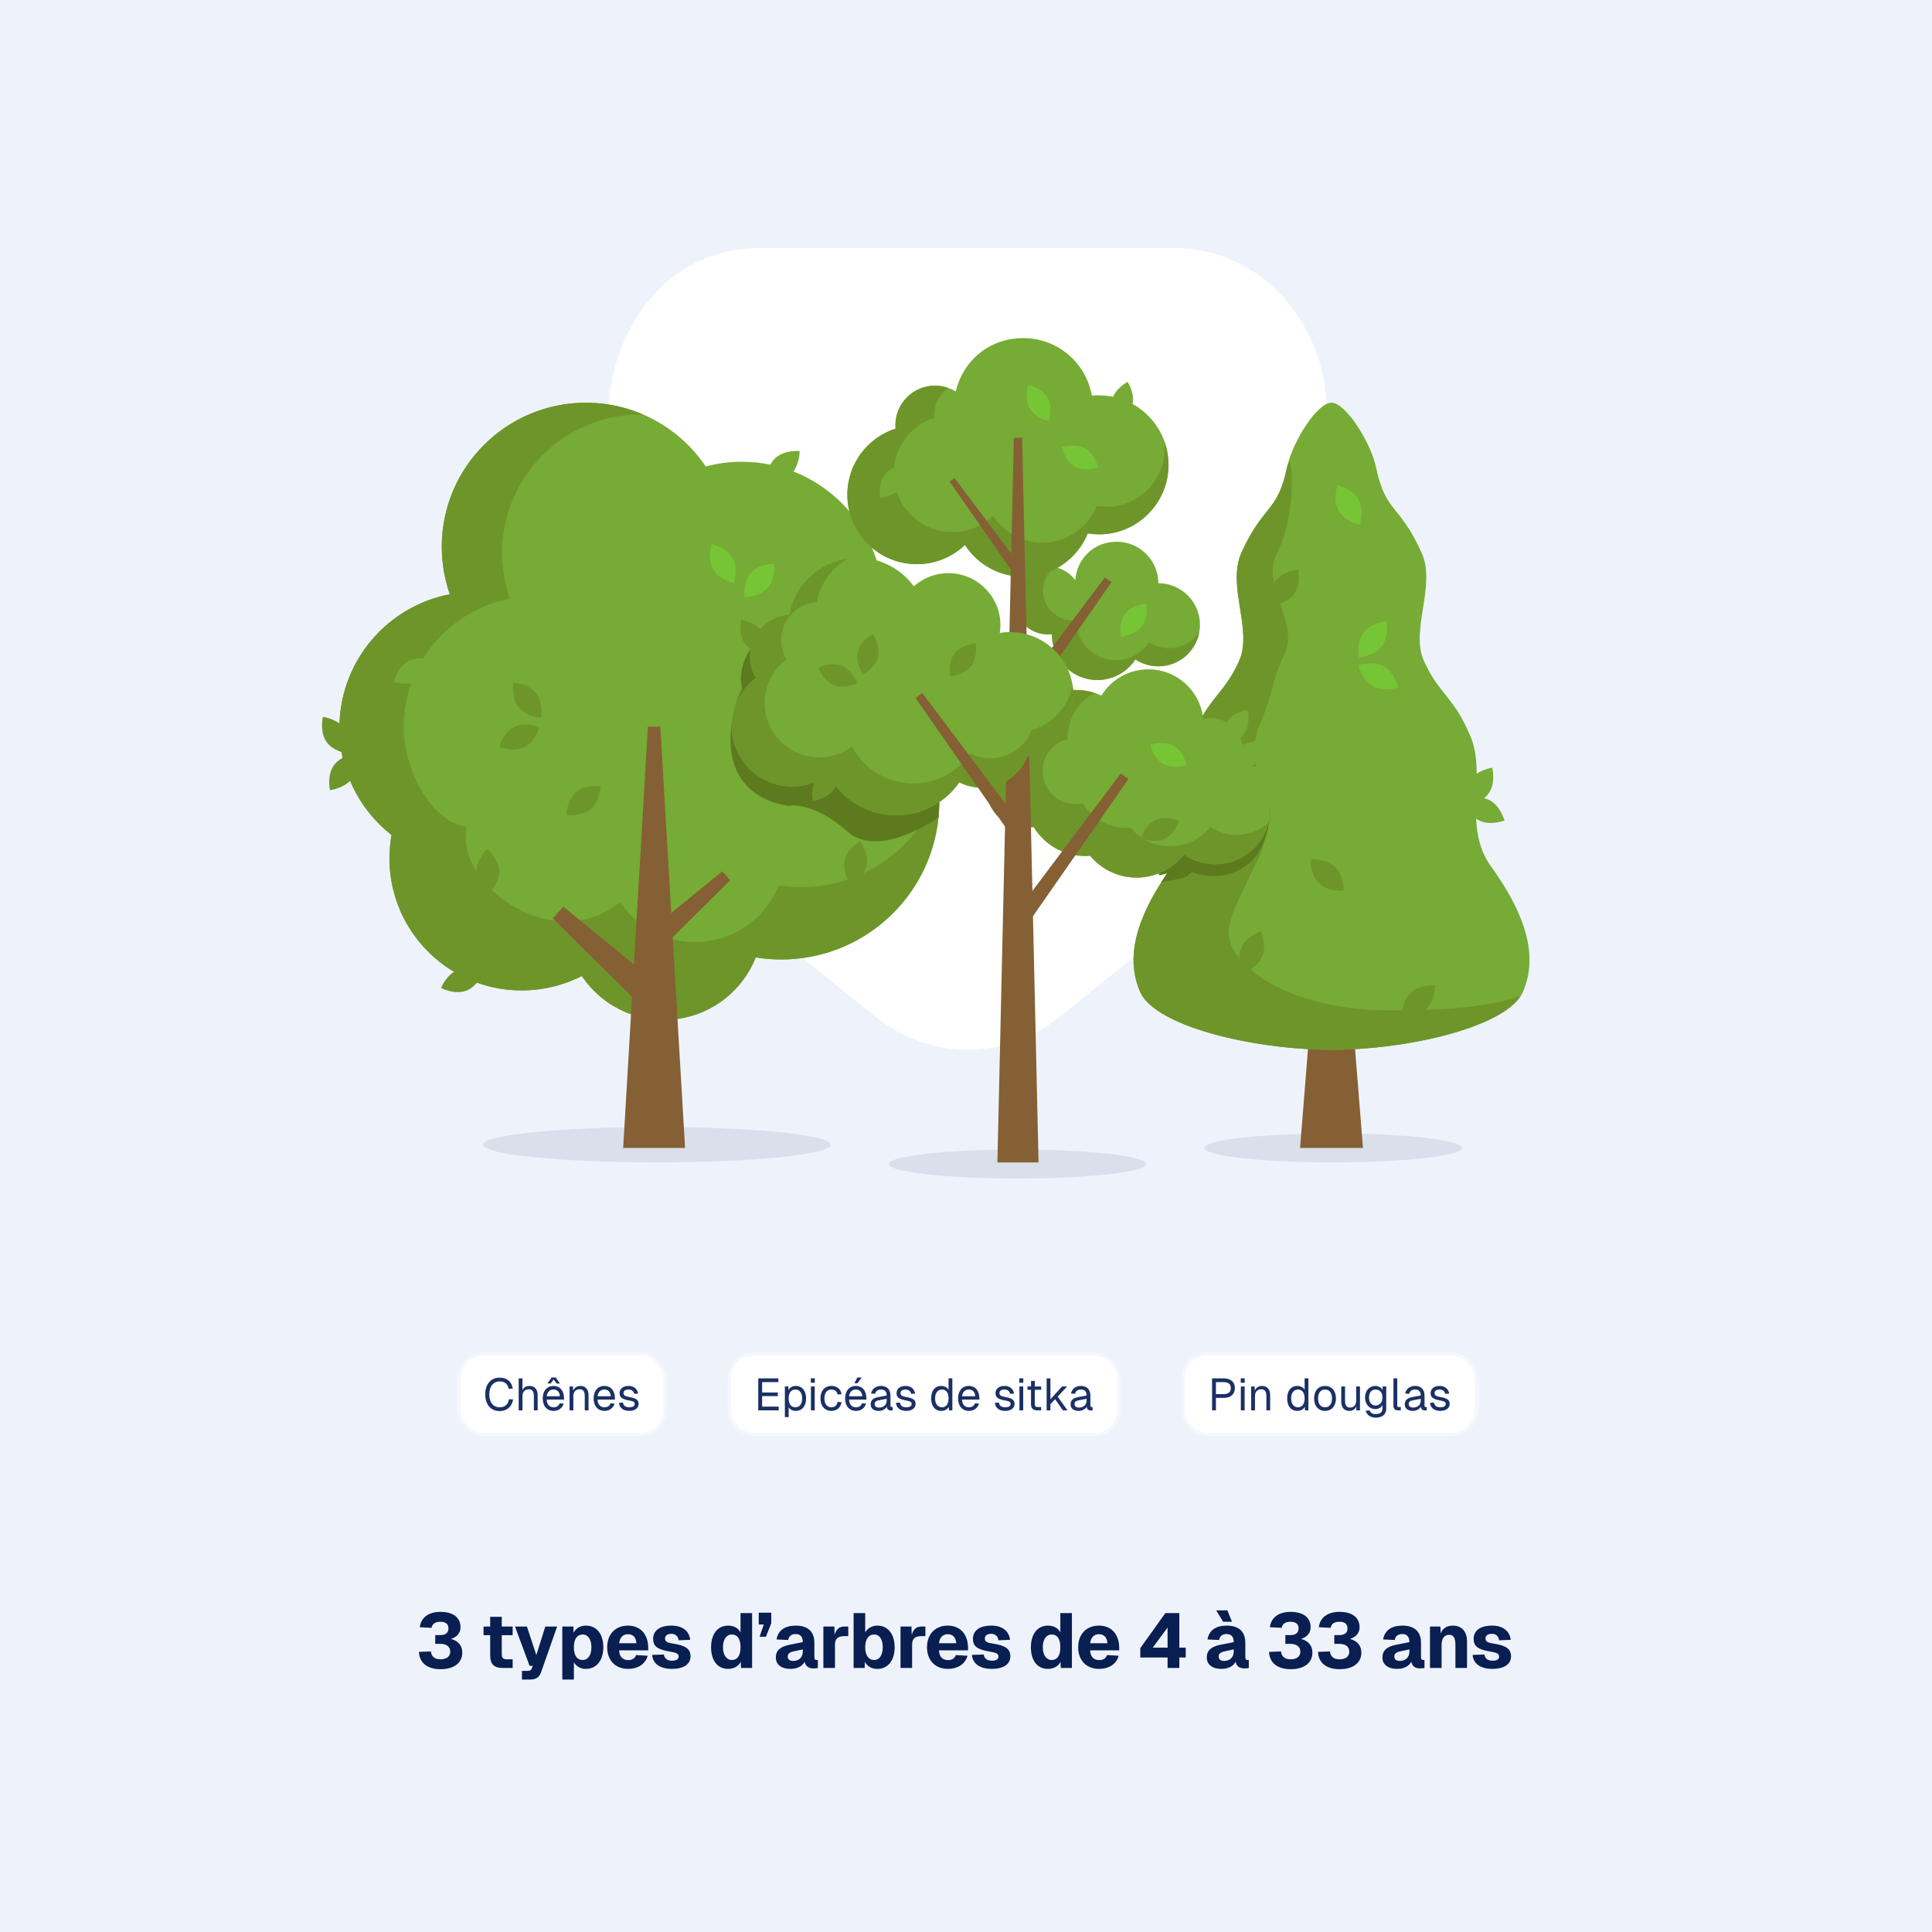<svg width="600" height="600" viewBox="0 0 600 600" fill="none" xmlns="http://www.w3.org/2000/svg">
<rect width="600" height="600" fill="#EEF3FB"/>
<path d="M411.979 127.901C411.979 127.901 411.864 228.041 411.488 230.809C409.69 244.016 403.084 256.149 393.081 264.21L328.988 315.837C311.867 329.644 288.485 329.128 272.002 315.837L207.908 264.21C196.076 254.676 189 239.449 189 223.485V127.901C189 107.76 203.257 77 236.412 77H364.588C391.189 77 412 100.214 412 127.901H411.979Z" fill="white"/>
<ellipse cx="204" cy="355.5" rx="54" ry="5.5" fill="#D9E0EC"/>
<ellipse cx="316" cy="361.5" rx="40" ry="4.5" fill="#D9E0EC"/>
<path d="M136.824 518.384C132.6 518.384 130.248 516.32 130.104 513.008L133.824 512.864C133.992 514.568 135.072 515.312 136.824 515.312C138.528 515.312 139.824 514.544 139.824 512.96C139.824 511.328 138.6 510.512 136.704 510.512H135.168V507.8H136.704C138.168 507.8 139.272 507.224 139.272 505.736C139.272 504.44 138.504 503.648 136.776 503.648C135.048 503.648 134.208 504.416 134.04 505.544L130.368 505.352C130.68 502.472 132.984 500.576 136.776 500.576C140.808 500.576 143.016 502.4 143.016 505.352C143.016 507.104 141.96 508.376 140.04 508.976C142.296 509.576 143.568 511.064 143.568 513.224C143.568 516.464 140.952 518.384 136.824 518.384ZM156.093 518C153.429 518 152.229 516.824 152.229 514.136V507.824H150.165V505.136H152.229V502.112H155.829V505.136H159.213V507.824H155.829V513.704C155.829 514.952 156.357 515.312 157.413 515.312H159.213V518H156.093ZM162.099 521.6V518.912H163.803C164.619 518.912 164.931 518.72 165.171 518.096L165.459 517.352H164.475L159.939 505.136H163.635L166.563 513.992L169.347 505.136H173.019L168.075 519.224C167.475 520.928 166.491 521.6 164.547 521.6H162.099ZM174.625 521.6V505.136H178.081L178.129 507.08C178.873 505.64 180.241 504.848 181.945 504.848C185.545 504.848 187.369 507.8 187.369 511.568C187.369 515.336 185.521 518.288 181.921 518.288C180.337 518.288 178.945 517.52 178.225 516.224V521.6H174.625ZM180.937 515.528C182.617 515.528 183.673 514.016 183.673 511.568C183.673 509.12 182.617 507.608 180.937 507.608C179.257 507.608 178.225 508.976 178.225 511.568C178.225 514.16 179.233 515.528 180.937 515.528ZM195.047 518.288C191.111 518.288 188.567 515.624 188.567 511.568C188.567 507.512 191.111 504.848 195.023 504.848C198.839 504.848 201.311 507.488 201.311 511.808V512.528H192.287C192.359 514.568 193.439 515.552 195.119 515.552C196.319 515.552 197.159 515.048 197.519 513.992L201.143 514.208C200.447 516.776 198.143 518.288 195.047 518.288ZM197.639 510.32C197.543 508.448 196.511 507.512 195.023 507.512C193.511 507.512 192.479 508.544 192.287 510.32H197.639ZM208.693 518.288C204.709 518.288 202.717 516.464 202.525 513.944L206.173 513.824C206.389 515.048 207.157 515.744 208.717 515.744C209.989 515.744 210.757 515.336 210.757 514.472C210.757 513.68 210.325 513.296 208.141 512.936C204.061 512.264 202.837 511.208 202.837 508.976C202.837 506.504 204.733 504.848 208.549 504.848C212.173 504.848 214.045 506.696 214.357 509.264L210.757 509.408C210.589 508.16 209.797 507.392 208.501 507.392C207.229 507.392 206.533 507.968 206.533 508.832C206.533 509.768 207.157 510.152 208.933 510.416C213.061 511.016 214.453 512.168 214.453 514.4C214.453 516.896 212.221 518.288 208.693 518.288ZM226.086 518.288C222.846 518.288 220.83 515.696 220.83 511.568C220.83 507.464 222.894 504.848 226.086 504.848C227.934 504.848 229.302 505.64 229.974 506.96V500.96H233.574V518H230.118L230.046 516.104C229.326 517.496 227.862 518.288 226.086 518.288ZM227.286 515.528C229.014 515.528 229.974 514.16 229.974 511.568C229.974 508.952 229.014 507.608 227.286 507.608C225.606 507.608 224.526 509.12 224.526 511.568C224.526 513.968 225.63 515.528 227.286 515.528ZM235.896 508.304L237.192 504.512H235.632V500.84H239.52V504.128L237.864 508.304H235.896ZM245.453 518.288C242.765 518.288 240.941 516.992 240.941 514.784C240.941 512.528 242.357 511.376 245.165 510.8L249.317 509.984C249.317 508.304 248.549 507.464 247.109 507.464C245.765 507.464 244.997 508.112 244.757 509.312L241.157 509.144C241.637 506.312 243.773 504.848 247.109 504.848C250.949 504.848 252.917 506.72 252.917 510.224V514.616C252.917 515.336 253.157 515.528 253.637 515.528H253.997V518C253.757 518.072 253.205 518.144 252.701 518.144C251.381 518.144 250.205 517.688 249.893 516.056C249.221 517.424 247.637 518.288 245.453 518.288ZM246.317 515.816C248.117 515.816 249.317 514.712 249.317 512.864V512.24L246.389 512.864C245.213 513.104 244.637 513.608 244.637 514.448C244.637 515.312 245.213 515.816 246.317 515.816ZM255.71 518V505.136H259.118L259.19 507.728C259.718 505.904 260.678 505.136 262.262 505.136H263.438V508.112H262.262C260.246 508.112 259.31 508.856 259.31 510.776V518H255.71ZM272.489 518.288C270.689 518.288 269.321 517.496 268.601 516.104L268.529 518H265.097V500.96H268.697V506.96C269.369 505.76 270.737 504.848 272.489 504.848C275.753 504.848 277.841 507.488 277.841 511.568C277.841 515.648 275.753 518.288 272.489 518.288ZM271.481 515.528C273.089 515.528 274.145 514.064 274.145 511.568C274.145 509.072 273.113 507.608 271.505 507.608C269.729 507.608 268.697 509.072 268.697 511.568C268.697 514.04 269.729 515.528 271.481 515.528ZM279.664 518V505.136H283.072L283.144 507.728C283.672 505.904 284.632 505.136 286.216 505.136H287.392V508.112H286.216C284.2 508.112 283.264 508.856 283.264 510.776V518H279.664ZM294.368 518.288C290.432 518.288 287.888 515.624 287.888 511.568C287.888 507.512 290.432 504.848 294.344 504.848C298.16 504.848 300.632 507.488 300.632 511.808V512.528H291.608C291.68 514.568 292.76 515.552 294.44 515.552C295.64 515.552 296.48 515.048 296.84 513.992L300.464 514.208C299.768 516.776 297.464 518.288 294.368 518.288ZM296.96 510.32C296.864 508.448 295.832 507.512 294.344 507.512C292.832 507.512 291.8 508.544 291.608 510.32H296.96ZM308.013 518.288C304.029 518.288 302.037 516.464 301.845 513.944L305.493 513.824C305.709 515.048 306.477 515.744 308.037 515.744C309.309 515.744 310.077 515.336 310.077 514.472C310.077 513.68 309.645 513.296 307.461 512.936C303.381 512.264 302.157 511.208 302.157 508.976C302.157 506.504 304.053 504.848 307.869 504.848C311.493 504.848 313.365 506.696 313.677 509.264L310.077 509.408C309.909 508.16 309.117 507.392 307.821 507.392C306.549 507.392 305.853 507.968 305.853 508.832C305.853 509.768 306.477 510.152 308.253 510.416C312.381 511.016 313.773 512.168 313.773 514.4C313.773 516.896 311.541 518.288 308.013 518.288ZM325.407 518.288C322.167 518.288 320.151 515.696 320.151 511.568C320.151 507.464 322.215 504.848 325.407 504.848C327.255 504.848 328.623 505.64 329.295 506.96V500.96H332.895V518H329.439L329.367 516.104C328.647 517.496 327.183 518.288 325.407 518.288ZM326.607 515.528C328.335 515.528 329.295 514.16 329.295 511.568C329.295 508.952 328.335 507.608 326.607 507.608C324.927 507.608 323.847 509.12 323.847 511.568C323.847 513.968 324.951 515.528 326.607 515.528ZM341.315 518.288C337.379 518.288 334.835 515.624 334.835 511.568C334.835 507.512 337.379 504.848 341.291 504.848C345.107 504.848 347.579 507.488 347.579 511.808V512.528H338.555C338.627 514.568 339.707 515.552 341.387 515.552C342.587 515.552 343.427 515.048 343.787 513.992L347.411 514.208C346.715 516.776 344.411 518.288 341.315 518.288ZM343.907 510.32C343.811 508.448 342.779 507.512 341.291 507.512C339.779 507.512 338.747 508.544 338.555 510.32H343.907ZM362.601 518V514.76H354.129V511.856L361.905 500.96H366.249V511.688H368.241V514.76H366.249V518H362.601ZM357.993 511.688H362.601V505.448L357.993 511.688ZM379.286 518.288C376.598 518.288 374.774 516.992 374.774 514.784C374.774 512.528 376.19 511.376 378.998 510.8L383.15 509.984C383.15 508.304 382.382 507.464 380.942 507.464C379.598 507.464 378.83 508.112 378.59 509.312L374.99 509.144C375.47 506.312 377.606 504.848 380.942 504.848C384.782 504.848 386.75 506.72 386.75 510.224V514.616C386.75 515.336 386.99 515.528 387.47 515.528H387.83V518C387.59 518.072 387.038 518.144 386.534 518.144C385.214 518.144 384.038 517.688 383.726 516.056C383.054 517.424 381.47 518.288 379.286 518.288ZM380.15 515.816C381.95 515.816 383.15 514.712 383.15 512.864V512.24L380.222 512.864C379.046 513.104 378.47 513.608 378.47 514.448C378.47 515.312 379.046 515.816 380.15 515.816ZM379.862 503.648L377.702 500.12H381.182L382.598 503.648H379.862ZM400.835 518.384C396.611 518.384 394.259 516.32 394.115 513.008L397.835 512.864C398.003 514.568 399.083 515.312 400.835 515.312C402.539 515.312 403.835 514.544 403.835 512.96C403.835 511.328 402.611 510.512 400.715 510.512H399.179V507.8H400.715C402.179 507.8 403.283 507.224 403.283 505.736C403.283 504.44 402.515 503.648 400.787 503.648C399.059 503.648 398.219 504.416 398.051 505.544L394.379 505.352C394.691 502.472 396.995 500.576 400.787 500.576C404.819 500.576 407.027 502.4 407.027 505.352C407.027 507.104 405.971 508.376 404.051 508.976C406.307 509.576 407.579 511.064 407.579 513.224C407.579 516.464 404.963 518.384 400.835 518.384ZM416.035 518.384C411.811 518.384 409.459 516.32 409.315 513.008L413.035 512.864C413.203 514.568 414.283 515.312 416.035 515.312C417.739 515.312 419.035 514.544 419.035 512.96C419.035 511.328 417.811 510.512 415.915 510.512H414.379V507.8H415.915C417.379 507.8 418.483 507.224 418.483 505.736C418.483 504.44 417.715 503.648 415.987 503.648C414.259 503.648 413.419 504.416 413.251 505.544L409.579 505.352C409.891 502.472 412.195 500.576 415.987 500.576C420.019 500.576 422.227 502.4 422.227 505.352C422.227 507.104 421.171 508.376 419.251 508.976C421.507 509.576 422.779 511.064 422.779 513.224C422.779 516.464 420.163 518.384 416.035 518.384ZM433.84 518.288C431.152 518.288 429.328 516.992 429.328 514.784C429.328 512.528 430.744 511.376 433.552 510.8L437.704 509.984C437.704 508.304 436.936 507.464 435.496 507.464C434.152 507.464 433.384 508.112 433.144 509.312L429.544 509.144C430.024 506.312 432.16 504.848 435.496 504.848C439.336 504.848 441.304 506.72 441.304 510.224V514.616C441.304 515.336 441.544 515.528 442.024 515.528H442.384V518C442.144 518.072 441.592 518.144 441.088 518.144C439.768 518.144 438.592 517.688 438.28 516.056C437.608 517.424 436.024 518.288 433.84 518.288ZM434.704 515.816C436.504 515.816 437.704 514.712 437.704 512.864V512.24L434.776 512.864C433.6 513.104 433.024 513.608 433.024 514.448C433.024 515.312 433.6 515.816 434.704 515.816ZM444.097 518V505.136H447.337L447.409 507.248C448.129 505.52 449.521 504.848 451.225 504.848C453.985 504.848 455.593 506.744 455.593 509.72V518H451.993V510.92C451.993 508.856 451.537 507.704 450.025 507.704C448.537 507.704 447.697 508.856 447.697 510.92V518H444.097ZM463.504 518.288C459.52 518.288 457.528 516.464 457.336 513.944L460.984 513.824C461.2 515.048 461.968 515.744 463.528 515.744C464.8 515.744 465.568 515.336 465.568 514.472C465.568 513.68 465.136 513.296 462.952 512.936C458.872 512.264 457.648 511.208 457.648 508.976C457.648 506.504 459.544 504.848 463.36 504.848C466.984 504.848 468.856 506.696 469.168 509.264L465.568 509.408C465.4 508.16 464.608 507.392 463.312 507.392C462.04 507.392 461.344 507.968 461.344 508.832C461.344 509.768 461.968 510.152 463.744 510.416C467.872 511.016 469.264 512.168 469.264 514.4C469.264 516.896 467.032 518.288 463.504 518.288Z" fill="#091E51"/>
<rect x="142.5" y="420.5" width="64" height="25" rx="7.5" fill="white"/>
<rect x="142.5" y="420.5" width="64" height="25" rx="7.5" stroke="#F4F7FE"/>
<path d="M155.159 438.224C152.499 438.224 150.693 436.264 150.693 433.044C150.693 429.824 152.499 427.836 155.159 427.836C157.567 427.836 158.841 429.138 159.261 431.224L157.987 431.308C157.707 429.894 156.811 429.012 155.159 429.012C153.255 429.012 151.953 430.524 151.953 433.044C151.953 435.564 153.255 437.048 155.159 437.048C156.895 437.048 157.819 436.082 158.071 434.528L159.345 434.612C158.981 436.768 157.539 438.224 155.159 438.224ZM161.08 438V428.06H162.256V431.742C162.634 430.832 163.474 430.412 164.496 430.412C166.092 430.412 166.974 431.574 166.974 433.226V438H165.798V433.562C165.798 432.134 165.28 431.448 164.244 431.448C163.04 431.448 162.256 432.204 162.256 433.576V438H161.08ZM171.95 438.168C169.85 438.168 168.548 436.642 168.548 434.29C168.548 431.938 169.85 430.412 171.894 430.412C173.826 430.412 175.17 431.812 175.17 434.304V434.654H169.78C169.864 436.25 170.662 437.048 171.95 437.048C172.916 437.048 173.546 436.558 173.798 435.802L175.058 435.9C174.666 437.23 173.518 438.168 171.95 438.168ZM173.882 433.618C173.77 432.19 172.986 431.532 171.894 431.532C170.746 431.532 169.976 432.246 169.78 433.618H173.882ZM170.032 429.656L171.292 427.794H172.608L173.868 429.656H172.888L171.95 428.41L171.012 429.656H170.032ZM176.885 438V430.58H177.963L177.991 431.91C178.383 430.888 179.251 430.412 180.273 430.412C181.967 430.412 182.779 431.658 182.779 433.226V438H181.603V433.562C181.603 432.19 181.141 431.448 180.021 431.448C178.873 431.448 178.061 432.19 178.061 433.562V438H176.885ZM187.754 438.168C185.654 438.168 184.352 436.642 184.352 434.29C184.352 431.938 185.654 430.412 187.698 430.412C189.63 430.412 190.974 431.812 190.974 434.304V434.654H185.584C185.668 436.25 186.466 437.048 187.754 437.048C188.72 437.048 189.35 436.558 189.602 435.802L190.862 435.9C190.47 437.23 189.322 438.168 187.754 438.168ZM189.686 433.618C189.574 432.19 188.79 431.532 187.698 431.532C186.55 431.532 185.78 432.246 185.584 433.618H189.686ZM195.433 438.168C193.445 438.168 192.339 437.118 192.227 435.662L193.459 435.578C193.599 436.474 194.173 437.048 195.433 437.048C196.441 437.048 197.099 436.74 197.099 436.012C197.099 435.424 196.805 435.172 195.209 434.892C193.081 434.514 192.409 433.856 192.409 432.68C192.409 431.364 193.417 430.412 195.209 430.412C197.015 430.412 197.967 431.504 198.191 432.792L196.959 432.876C196.791 432.092 196.203 431.532 195.195 431.532C194.131 431.532 193.641 431.994 193.641 432.624C193.641 433.352 194.117 433.632 195.433 433.856C197.701 434.248 198.331 434.836 198.331 436.012C198.331 437.384 197.071 438.168 195.433 438.168Z" fill="#1A3066"/>
<rect x="226.5" y="420.5" width="121" height="25" rx="7.5" fill="white"/>
<rect x="226.5" y="420.5" width="121" height="25" rx="7.5" stroke="#F4F7FE"/>
<path d="M235.48 438V428.06H241.724V429.236H236.684V432.442H241.556V433.59H236.684V436.824H241.836V438H235.48ZM243.748 440.1V430.58H244.84L244.854 431.714C245.302 430.86 246.128 430.412 247.136 430.412C249.348 430.412 250.342 432.246 250.342 434.29C250.342 436.334 249.348 438.168 247.136 438.168C246.17 438.168 245.316 437.734 244.924 437.02V440.1H243.748ZM247.024 437.048C248.312 437.048 249.11 436.026 249.11 434.29C249.11 432.554 248.312 431.532 247.024 431.532C245.736 431.532 244.924 432.47 244.924 434.29C244.924 436.11 245.722 437.048 247.024 437.048ZM251.842 438V430.58H253.018V438H251.842ZM251.814 429.418V428.046H253.046V429.418H251.814ZM258.2 438.168C256.128 438.168 254.798 436.642 254.798 434.29C254.798 431.938 256.128 430.412 258.2 430.412C259.908 430.412 261.098 431.336 261.35 432.988L260.118 433.072C259.95 432.092 259.208 431.532 258.2 431.532C256.828 431.532 256.03 432.568 256.03 434.29C256.03 436.012 256.828 437.048 258.2 437.048C259.208 437.048 259.95 436.488 260.118 435.368L261.35 435.452C261.098 437.104 259.908 438.168 258.2 438.168ZM265.856 438.168C263.756 438.168 262.454 436.642 262.454 434.29C262.454 431.938 263.756 430.412 265.8 430.412C267.732 430.412 269.076 431.812 269.076 434.304V434.654H263.686C263.77 436.25 264.568 437.048 265.856 437.048C266.822 437.048 267.452 436.558 267.704 435.802L268.964 435.9C268.572 437.23 267.424 438.168 265.856 438.168ZM267.788 433.618C267.676 432.19 266.892 431.532 265.8 431.532C264.652 431.532 263.882 432.246 263.686 433.618H267.788ZM265.338 429.586L266.262 427.794H267.578L266.318 429.586H265.338ZM272.903 438.168C271.363 438.168 270.397 437.426 270.397 436.152C270.397 434.892 271.111 434.192 272.735 433.884L275.367 433.394C275.367 432.148 274.779 431.532 273.603 431.532C272.567 431.532 271.993 432.008 271.769 432.862L270.523 432.764C270.803 431.364 271.923 430.412 273.603 430.412C275.507 430.412 276.543 431.56 276.543 433.436V436.502C276.543 436.838 276.655 436.964 276.935 436.964H277.229V438C277.145 438.014 276.963 438.028 276.781 438.028C275.885 438.028 275.479 437.678 275.381 436.852C275.017 437.622 273.995 438.168 272.903 438.168ZM273.015 437.132C274.499 437.132 275.367 436.18 275.367 434.948V434.416L272.959 434.864C271.951 435.046 271.629 435.424 271.629 436.04C271.629 436.74 272.147 437.132 273.015 437.132ZM281.451 438.168C279.463 438.168 278.357 437.118 278.245 435.662L279.477 435.578C279.617 436.474 280.191 437.048 281.451 437.048C282.459 437.048 283.117 436.74 283.117 436.012C283.117 435.424 282.823 435.172 281.227 434.892C279.099 434.514 278.427 433.856 278.427 432.68C278.427 431.364 279.435 430.412 281.227 430.412C283.033 430.412 283.985 431.504 284.209 432.792L282.977 432.876C282.809 432.092 282.221 431.532 281.213 431.532C280.149 431.532 279.659 431.994 279.659 432.624C279.659 433.352 280.135 433.632 281.451 433.856C283.719 434.248 284.349 434.836 284.349 436.012C284.349 437.384 283.089 438.168 281.451 438.168ZM292.305 438.168C290.373 438.168 289.169 436.67 289.169 434.29C289.169 431.91 290.373 430.412 292.305 430.412C293.299 430.412 294.181 430.86 294.587 431.616V428.06H295.763V438H294.699L294.657 436.88C294.237 437.692 293.341 438.168 292.305 438.168ZM292.543 437.048C293.859 437.048 294.587 435.984 294.587 434.29C294.587 432.568 293.859 431.532 292.543 431.532C291.241 431.532 290.401 432.568 290.401 434.29C290.401 435.984 291.241 437.048 292.543 437.048ZM300.938 438.168C298.838 438.168 297.536 436.642 297.536 434.29C297.536 431.938 298.838 430.412 300.882 430.412C302.814 430.412 304.158 431.812 304.158 434.304V434.654H298.768C298.852 436.25 299.65 437.048 300.938 437.048C301.904 437.048 302.534 436.558 302.786 435.802L304.046 435.9C303.654 437.23 302.506 438.168 300.938 438.168ZM302.87 433.618C302.758 432.19 301.974 431.532 300.882 431.532C299.734 431.532 298.964 432.246 298.768 433.618H302.87ZM312.185 438.168C310.197 438.168 309.091 437.118 308.979 435.662L310.211 435.578C310.351 436.474 310.925 437.048 312.185 437.048C313.193 437.048 313.851 436.74 313.851 436.012C313.851 435.424 313.557 435.172 311.961 434.892C309.833 434.514 309.161 433.856 309.161 432.68C309.161 431.364 310.169 430.412 311.961 430.412C313.767 430.412 314.719 431.504 314.943 432.792L313.711 432.876C313.543 432.092 312.955 431.532 311.947 431.532C310.883 431.532 310.393 431.994 310.393 432.624C310.393 433.352 310.869 433.632 312.185 433.856C314.453 434.248 315.083 434.836 315.083 436.012C315.083 437.384 313.823 438.168 312.185 438.168ZM316.592 438V430.58H317.768V438H316.592ZM316.564 429.418V428.046H317.796V429.418H316.564ZM322.165 438C320.821 438 320.191 437.412 320.191 436.096V431.616H319.099V430.58H320.191V428.844H321.367V430.58H323.341V431.616H321.367V436.068C321.367 436.74 321.661 436.964 322.277 436.964H323.341V438H322.165ZM325.041 438V428.06H326.217V434.57L329.829 430.58H331.397L328.471 433.73L331.523 438H330.095L327.673 434.528L326.217 436.068V438H325.041ZM334.987 438.168C333.447 438.168 332.481 437.426 332.481 436.152C332.481 434.892 333.195 434.192 334.819 433.884L337.451 433.394C337.451 432.148 336.863 431.532 335.687 431.532C334.651 431.532 334.077 432.008 333.853 432.862L332.607 432.764C332.887 431.364 334.007 430.412 335.687 430.412C337.591 430.412 338.627 431.56 338.627 433.436V436.502C338.627 436.838 338.739 436.964 339.019 436.964H339.313V438C339.229 438.014 339.047 438.028 338.865 438.028C337.969 438.028 337.563 437.678 337.465 436.852C337.101 437.622 336.079 438.168 334.987 438.168ZM335.099 437.132C336.583 437.132 337.451 436.18 337.451 434.948V434.416L335.043 434.864C334.035 435.046 333.713 435.424 333.713 436.04C333.713 436.74 334.231 437.132 335.099 437.132Z" fill="#1A3066"/>
<rect x="367.5" y="420.5" width="91" height="25" rx="7.5" fill="white"/>
<rect x="367.5" y="420.5" width="91" height="25" rx="7.5" stroke="#F4F7FE"/>
<path d="M376.417 438V428.06H379.987C382.199 428.06 383.501 429.18 383.501 431.07C383.501 432.988 382.199 434.136 379.987 434.136H377.621V438H376.417ZM379.987 432.96C381.485 432.96 382.241 432.316 382.241 431.07C382.241 429.852 381.485 429.236 379.987 429.236H377.621V432.96H379.987ZM385.354 438V430.58H386.53V438H385.354ZM385.326 429.418V428.046H386.558V429.418H385.326ZM388.567 438V430.58H389.645L389.673 431.91C390.065 430.888 390.933 430.412 391.955 430.412C393.649 430.412 394.461 431.658 394.461 433.226V438H393.285V433.562C393.285 432.19 392.823 431.448 391.703 431.448C390.555 431.448 389.743 432.19 389.743 433.562V438H388.567ZM402.876 438.168C400.944 438.168 399.74 436.67 399.74 434.29C399.74 431.91 400.944 430.412 402.876 430.412C403.87 430.412 404.752 430.86 405.158 431.616V428.06H406.334V438H405.27L405.228 436.88C404.808 437.692 403.912 438.168 402.876 438.168ZM403.114 437.048C404.43 437.048 405.158 435.984 405.158 434.29C405.158 432.568 404.43 431.532 403.114 431.532C401.812 431.532 400.972 432.568 400.972 434.29C400.972 435.984 401.812 437.048 403.114 437.048ZM411.509 438.168C409.451 438.168 408.107 436.656 408.107 434.29C408.107 431.924 409.451 430.412 411.509 430.412C413.553 430.412 414.897 431.924 414.897 434.29C414.897 436.656 413.553 438.168 411.509 438.168ZM411.509 437.048C412.867 437.048 413.665 436.012 413.665 434.29C413.665 432.568 412.867 431.532 411.509 431.532C410.137 431.532 409.339 432.568 409.339 434.29C409.339 436.012 410.137 437.048 411.509 437.048ZM418.976 438.168C417.492 438.168 416.54 437.118 416.54 435.354V430.58H417.716V435.032C417.716 436.474 418.22 437.132 419.284 437.132C420.46 437.132 421.174 436.334 421.174 435.004V430.58H422.35V438H421.23V436.796C420.824 437.678 420.04 438.168 418.976 438.168ZM427.244 440.268C425.648 440.268 424.444 439.414 424.136 438.112L425.368 438.028C425.592 438.728 426.096 439.148 427.244 439.148C428.588 439.148 429.33 438.616 429.33 437.524V436.32C428.966 437.104 428.126 437.608 427.16 437.608C425.27 437.608 423.926 436.124 423.926 434.01C423.926 431.896 425.242 430.412 427.104 430.412C428.14 430.412 429.05 430.93 429.386 431.756V430.58H430.506V437.496C430.506 439.232 429.288 440.268 427.244 440.268ZM427.216 436.488C428.49 436.488 429.316 435.536 429.33 434.01C429.358 432.484 428.504 431.532 427.216 431.532C425.914 431.532 425.158 432.484 425.158 434.01C425.158 435.536 425.942 436.488 427.216 436.488ZM434.211 438C433.343 438 432.741 437.58 432.741 436.6L432.755 428.06H433.931V436.502C433.931 436.81 434.085 436.964 434.393 436.964H435.037V438H434.211ZM438.764 438.168C437.224 438.168 436.258 437.426 436.258 436.152C436.258 434.892 436.972 434.192 438.596 433.884L441.228 433.394C441.228 432.148 440.64 431.532 439.464 431.532C438.428 431.532 437.854 432.008 437.63 432.862L436.384 432.764C436.664 431.364 437.784 430.412 439.464 430.412C441.368 430.412 442.404 431.56 442.404 433.436V436.502C442.404 436.838 442.516 436.964 442.796 436.964H443.09V438C443.006 438.014 442.824 438.028 442.642 438.028C441.746 438.028 441.34 437.678 441.242 436.852C440.878 437.622 439.856 438.168 438.764 438.168ZM438.876 437.132C440.36 437.132 441.228 436.18 441.228 434.948V434.416L438.82 434.864C437.812 435.046 437.49 435.424 437.49 436.04C437.49 436.74 438.008 437.132 438.876 437.132ZM447.311 438.168C445.323 438.168 444.217 437.118 444.105 435.662L445.337 435.578C445.477 436.474 446.051 437.048 447.311 437.048C448.319 437.048 448.977 436.74 448.977 436.012C448.977 435.424 448.683 435.172 447.087 434.892C444.959 434.514 444.287 433.856 444.287 432.68C444.287 431.364 445.295 430.412 447.087 430.412C448.893 430.412 449.845 431.504 450.069 432.792L448.837 432.876C448.669 432.092 448.081 431.532 447.073 431.532C446.009 431.532 445.519 431.994 445.519 432.624C445.519 433.352 445.995 433.632 447.311 433.856C449.579 434.248 450.209 434.836 450.209 436.012C450.209 437.384 448.949 438.168 447.311 438.168Z" fill="#1A3066"/>
<g clip-path="url(#clip0_1395_4649)">
<ellipse cx="414" cy="356.5" rx="40" ry="4.5" fill="#D9E0EC"/>
<path d="M291.636 246.797C291.607 246.185 291.563 245.587 291.519 244.975C291.067 239.279 289.637 233.845 287.391 228.877C286.165 226.167 284.706 223.574 283.014 221.156C282.97 221.054 282.897 220.966 282.824 220.879C281.497 218.97 280.023 217.164 278.433 215.474C275.676 212.531 272.569 209.923 269.155 207.738C269.447 207.199 269.724 206.645 269.986 206.092C272.729 200.381 274.261 193.971 274.261 187.211C274.261 168.65 262.692 152.785 246.367 146.419C244.092 145.515 241.728 144.802 239.277 144.306C236.403 143.709 233.427 143.403 230.378 143.403C226.512 143.403 222.763 143.913 219.174 144.86C213.28 136.104 204.367 129.563 193.936 126.693C192.988 126.43 192.025 126.197 191.047 125.993C190.975 125.979 190.902 125.964 190.829 125.95C189.837 125.746 188.83 125.571 187.809 125.44C187.429 125.396 187.05 125.338 186.671 125.309C186.292 125.265 185.898 125.236 185.518 125.207C185.197 125.178 184.891 125.148 184.57 125.134C184.191 125.119 183.826 125.09 183.447 125.09C182.965 125.09 182.484 125.061 182.003 125.061C157.26 125.061 137.201 145.093 137.201 169.801C137.201 174.973 138.091 179.926 139.696 184.545C120.599 188.216 106.069 204.722 105.442 224.71C105.412 225.162 105.412 225.614 105.412 226.065C105.412 228.629 105.646 231.15 106.069 233.583C106.186 234.18 106.302 234.777 106.434 235.375C106.988 237.837 107.761 240.212 108.724 242.484C111.54 249.128 115.989 254.911 121.591 259.311C121.183 261.657 120.949 264.075 120.949 266.552C120.949 281.543 129.002 294.669 141.023 301.808C143.27 303.163 145.648 304.284 148.128 305.173C152.475 306.746 157.158 307.591 162.045 307.591C162.833 307.591 163.606 307.562 164.379 307.519C164.657 307.504 164.934 307.475 165.196 307.46C165.692 307.417 166.174 307.387 166.67 307.329C167.005 307.285 167.326 307.242 167.662 307.198C168.07 307.14 168.479 307.082 168.887 307.009C169.252 306.95 169.631 306.878 169.996 306.805C170.346 306.746 170.696 306.659 171.046 306.586C171.455 306.513 171.849 306.411 172.228 306.309C172.739 306.193 173.249 306.047 173.745 305.887C173.964 305.829 174.183 305.756 174.402 305.683C174.519 305.654 174.635 305.61 174.737 305.581C175.263 305.421 175.773 305.231 176.284 305.056C176.78 304.867 177.29 304.663 177.786 304.459C178.282 304.255 178.778 304.051 179.26 303.818C179.756 303.6 180.223 303.367 180.704 303.119C184.351 308.553 189.691 312.763 195.978 314.978C199.173 316.114 202.616 316.726 206.19 316.726C207.635 316.726 209.035 316.624 210.421 316.435C221.538 314.905 230.714 307.431 234.711 297.335C237.279 297.758 239.919 297.976 242.618 297.976C268.075 297.976 288.981 278.658 291.461 253.906C291.621 252.274 291.709 250.628 291.709 248.967C291.709 248.239 291.694 247.51 291.65 246.797H291.636Z" fill="#76AB35"/>
<path d="M274.013 191.712C273.779 192.208 273.531 192.718 273.283 193.198C273.459 193.315 273.619 193.431 273.794 193.548C273.882 192.936 273.955 192.324 274.027 191.712H274.013Z" fill="#6E952A"/>
<path d="M291.694 248.967C291.694 250.628 291.607 252.274 291.446 253.906C288.966 278.658 268.061 297.976 242.604 297.976C239.905 297.976 237.264 297.758 234.697 297.335C230.699 307.431 221.523 314.905 210.407 316.435C209.021 316.624 207.62 316.726 206.176 316.726C202.602 316.726 199.159 316.114 195.964 314.978C189.676 312.763 184.337 308.553 180.69 303.119C180.208 303.367 179.741 303.6 179.245 303.818C178.764 304.051 178.268 304.255 177.772 304.459C177.276 304.663 176.765 304.867 176.269 305.056C175.759 305.231 175.248 305.421 174.723 305.581C174.621 305.61 174.504 305.654 174.387 305.683C174.169 305.756 173.95 305.829 173.731 305.887C173.512 305.945 173.308 306.003 173.089 306.062C172.797 306.149 172.505 306.237 172.214 306.309C171.82 306.411 171.426 306.499 171.032 306.586C170.682 306.659 170.332 306.746 169.982 306.805C169.617 306.878 169.238 306.95 168.873 307.009C168.464 307.082 168.056 307.14 167.647 307.198C167.312 307.242 166.991 307.285 166.655 307.329C166.159 307.387 165.678 307.417 165.182 307.46C164.919 307.46 164.642 307.504 164.365 307.519C163.592 307.562 162.819 307.591 162.031 307.591C157.144 307.591 152.461 306.746 148.113 305.173C145.633 304.284 143.255 303.163 141.009 301.808C128.988 294.669 120.935 281.543 120.935 266.552C120.935 264.075 121.168 261.657 121.577 259.311C115.975 254.911 111.525 249.128 108.709 242.484C107.747 240.212 106.973 237.837 106.419 235.375C106.288 234.777 106.171 234.18 106.054 233.583C105.631 231.15 105.398 228.629 105.398 226.065C105.398 225.614 105.398 225.162 105.427 224.71C106.054 204.722 120.585 188.216 139.681 184.545C138.076 179.926 137.186 174.973 137.186 169.801C137.186 145.093 157.246 125.061 181.988 125.061C182.469 125.061 182.951 125.076 183.432 125.09C183.812 125.09 184.176 125.119 184.556 125.134C184.877 125.148 185.183 125.178 185.504 125.207C185.883 125.236 186.277 125.265 186.656 125.309C187.036 125.338 187.415 125.396 187.794 125.44C191.981 125.993 195.993 127.115 199.728 128.732C199.494 128.732 199.261 128.703 199.027 128.703C175.233 128.703 155.933 147.977 155.933 171.739C155.933 176.707 156.793 181.485 158.34 185.929C146.99 188.114 137.318 195.005 131.438 204.489C129.936 206.908 128.681 209.501 127.704 212.225C126.187 216.479 125.355 221.083 125.355 225.861C125.355 238.842 133.758 255.217 144.977 256.82C143.941 261.351 145.21 266.231 148.04 270.675C149.324 272.7 150.929 274.637 152.782 276.415C157.902 281.339 164.949 285.025 172.374 285.913C174.927 286.234 177.538 286.219 180.121 285.811C184.424 285.127 188.684 283.335 192.608 280.173C194.024 282.3 195.73 284.209 197.671 285.855C200.019 287.88 202.689 289.512 205.622 290.648C206.526 291.012 207.445 291.318 208.393 291.566C208.583 291.624 208.758 291.682 208.948 291.726C211.165 292.28 213.47 292.586 215.848 292.586C227.665 292.586 237.76 285.258 241.845 274.899C244.194 275.293 246.616 275.497 249.066 275.497C254.056 275.497 258.855 274.681 263.334 273.18C264.939 272.627 266.514 272 268.046 271.286C268.032 271.272 268.046 271.272 268.046 271.272C274.669 268.183 280.417 263.507 284.779 257.723C287.668 253.906 289.958 249.608 291.519 244.975C291.563 245.587 291.607 246.185 291.636 246.797C291.68 247.51 291.694 248.239 291.694 248.967Z" fill="#6E952A"/>
<path d="M240.838 142.208C243.683 139.615 248.337 140.081 248.337 140.081C248.337 140.081 248.381 144.743 245.55 147.336C242.706 149.93 238.052 149.463 238.052 149.463C238.052 149.463 238.008 144.801 240.838 142.208Z" fill="#76AB35"/>
<path d="M126.755 205.349C130.14 203.513 134.546 205.087 134.546 205.087C134.546 205.087 133.466 209.632 130.082 211.468C126.697 213.303 122.291 211.73 122.291 211.73C122.291 211.73 123.371 207.184 126.755 205.349Z" fill="#76AB35"/>
<path d="M235.557 227.814C238.242 225.06 242.91 225.264 242.91 225.264C242.91 225.264 243.231 229.926 240.547 232.68C237.862 235.433 233.194 235.229 233.194 235.229C233.194 235.229 232.873 230.567 235.557 227.814Z" fill="#76C535"/>
<path d="M227.504 173.342C229.386 176.692 227.869 181.107 227.869 181.107C227.869 181.107 223.303 180.087 221.435 176.736C219.554 173.385 221.071 168.971 221.071 168.971C221.071 168.971 225.637 169.991 227.504 173.342Z" fill="#76C535"/>
<path d="M233.179 177.96C235.718 175.075 240.401 175.031 240.401 175.031C240.401 175.031 240.955 179.664 238.417 182.549C235.878 185.433 231.195 185.477 231.195 185.477C231.195 185.477 230.641 180.844 233.179 177.96Z" fill="#76C535"/>
<path d="M144.714 307.693C141.096 309.019 136.968 306.819 136.968 306.819C136.968 306.819 138.689 302.478 142.307 301.152C145.925 299.826 150.054 302.026 150.054 302.026C150.054 302.026 148.332 306.368 144.714 307.693Z" fill="#6E952A"/>
<path d="M148.04 270.747C147.88 266.901 151.235 263.652 151.235 263.652C151.235 263.652 154.839 266.624 154.999 270.456C155.159 274.302 151.804 277.551 151.804 277.551C151.804 277.551 148.201 274.579 148.04 270.747Z" fill="#6E952A"/>
<path d="M161.024 219.611C158.661 216.581 159.492 211.978 159.492 211.978C159.492 211.978 164.161 212.298 166.524 215.328C168.887 218.359 168.056 222.962 168.056 222.962C168.056 222.962 163.387 222.642 161.024 219.611Z" fill="#6E952A"/>
<path d="M162.804 232.024C159.361 233.729 155.014 231.98 155.014 231.98C155.014 231.98 156.268 227.479 159.726 225.789C163.169 224.084 167.516 225.832 167.516 225.832C167.516 225.832 166.261 230.334 162.804 232.024Z" fill="#6E952A"/>
<path d="M178.953 245.951C181.886 243.475 186.525 244.116 186.525 244.116C186.525 244.116 186.394 248.778 183.461 251.269C180.529 253.746 175.89 253.105 175.89 253.105C175.89 253.105 176.021 248.443 178.953 245.951Z" fill="#6E952A"/>
<path d="M269.126 268.722C268.352 272.481 264.311 274.841 264.311 274.841C264.311 274.841 261.525 271.097 262.298 267.324C263.071 263.565 267.112 261.205 267.112 261.205C267.112 261.205 269.899 264.949 269.126 268.722Z" fill="#6E952A"/>
<path d="M291.928 228.149C291.928 228.149 289.827 228.979 287.391 228.877C286.326 228.848 285.188 228.644 284.152 228.119C281.57 226.823 280.242 223.953 279.746 222.598C279.571 222.146 279.498 221.869 279.498 221.869C279.498 221.869 280.738 221.389 282.401 221.199C282.591 221.185 282.795 221.156 283.014 221.156C284.356 221.068 285.903 221.214 287.288 221.913C290.731 223.647 291.928 228.149 291.928 228.149Z" fill="#76AB35"/>
<path d="M284.167 219.422C283.787 219.99 283.32 220.471 282.824 220.879C282.693 220.996 282.547 221.112 282.401 221.2C281.526 221.855 280.578 222.307 279.746 222.598C278.419 223.093 277.383 223.239 277.383 223.239C277.383 223.239 276.245 218.723 278.389 215.532C278.404 215.518 278.419 215.489 278.433 215.474C280.607 212.327 285.173 211.715 285.173 211.715C285.173 211.715 286.326 216.232 284.167 219.422Z" fill="#76AB35"/>
<path d="M101.357 230.334C99.183 227.173 100.277 222.627 100.277 222.627C100.277 222.627 104.916 223.225 107.09 226.386C109.264 229.547 108.17 234.093 108.17 234.093C108.17 234.093 103.53 233.495 101.357 230.334Z" fill="#6E952A"/>
<path d="M109.351 241.727C107.119 244.859 102.48 245.383 102.48 245.383C102.48 245.383 101.444 240.823 103.676 237.691C105.908 234.559 110.548 234.034 110.548 234.034C110.548 234.034 111.583 238.594 109.351 241.727Z" fill="#6E952A"/>
<path d="M203.141 287.895L207.357 292.586L226.789 273.37L224.295 270.602L203.141 287.895Z" fill="#856034"/>
<path d="M203.141 304.663L197.583 310.826L171.674 285.229L174.956 281.586L203.141 304.663Z" fill="#856034"/>
<path d="M212.755 356.513H193.528L201.216 225.672H205.067L212.755 356.513Z" fill="#856034"/>
<path d="M423.283 356.513H403.749L406.667 320.004H420.366L423.283 356.513Z" fill="#856034"/>
<path d="M472.928 308.087C472.739 308.509 472.52 308.932 472.243 309.34C472.141 309.5 472.039 309.646 471.922 309.806C471.82 309.952 471.703 310.112 471.572 310.257C471.455 310.418 471.324 310.563 471.192 310.709C470.667 311.306 470.054 311.904 469.369 312.472C469.194 312.618 469.019 312.763 468.844 312.894C468.464 313.2 468.07 313.492 467.647 313.783C467.458 313.9 467.283 314.031 467.093 314.147C466.466 314.555 465.809 314.963 465.109 315.357C464.642 315.604 464.161 315.866 463.679 316.114C462.191 316.886 460.557 317.615 458.807 318.299C458.515 318.401 458.223 318.518 457.931 318.634C457.64 318.751 457.333 318.868 457.027 318.97C456.429 319.188 455.816 319.407 455.189 319.611C454.882 319.727 454.561 319.829 454.24 319.931C453.919 320.033 453.599 320.135 453.278 320.237C452.636 320.441 451.979 320.645 451.308 320.82C450.973 320.936 450.652 321.024 450.301 321.111C449.966 321.199 449.616 321.301 449.28 321.388C448.595 321.577 447.909 321.752 447.209 321.927C445.006 322.481 442.73 322.976 440.41 323.413C439.769 323.53 439.141 323.646 438.499 323.763C437.755 323.894 437.011 324.025 436.253 324.141C435.494 324.273 434.735 324.389 433.977 324.491C429.629 325.132 425.18 325.569 420.833 325.817C419.928 325.861 419.038 325.904 418.148 325.933C417.521 325.962 416.879 325.977 416.252 325.992C415.333 326.006 414.414 326.021 413.509 326.021C411.116 326.021 408.666 325.948 406.2 325.817C383.384 324.549 358.32 317.644 354.104 308.087C350.384 299.652 351.143 288.871 360.655 273.996C361.238 273.064 361.865 272.117 362.522 271.141C362.989 270.485 363.456 269.815 363.952 269.13C365.863 266.479 367.03 263.682 367.73 260.826C367.774 260.651 367.818 260.476 367.847 260.302C368.372 257.985 368.591 255.611 368.649 253.236C368.693 251.808 368.678 250.366 368.634 248.924C368.474 241.887 367.759 234.879 370.327 228.746C375.622 216.115 379.955 215.911 384.799 205.305C389.175 195.733 380.918 181.908 385.528 171.652C392.283 156.675 396.776 159.21 399.664 145.253C399.723 144.962 399.781 144.714 399.84 144.51C401.765 136.672 409.103 125.061 413.509 125.061C417.915 125.061 425.749 137.43 427.368 145.253C430.257 159.21 434.75 156.675 441.49 171.652C446.115 181.908 437.857 195.733 442.234 205.305C447.077 215.911 451.41 216.115 456.691 228.746C458.209 232.359 458.588 236.249 458.602 240.284C458.602 242.717 458.5 245.209 458.427 247.7C458.398 248.239 458.384 248.778 458.384 249.317C458.34 250.949 458.34 252.595 458.427 254.212C458.661 259.369 459.711 264.454 463.081 269.13C475.671 286.554 477.042 298.763 472.928 308.087Z" fill="#76AB35"/>
<path d="M472.243 309.34C472.141 309.5 472.039 309.646 471.922 309.806C471.82 309.951 471.703 310.112 471.572 310.257C471.455 310.418 471.324 310.563 471.192 310.709C470.667 311.306 470.054 311.904 469.369 312.472C469.194 312.618 469.019 312.763 468.844 312.894C468.464 313.2 468.07 313.492 467.647 313.783C467.458 313.9 467.283 314.031 467.093 314.147C466.466 314.555 465.809 314.963 465.109 315.356C464.642 315.604 464.161 315.866 463.679 316.114C462.191 316.886 460.557 317.615 458.807 318.299C458.515 318.401 458.223 318.518 457.931 318.634C457.64 318.751 457.333 318.867 457.027 318.969C456.429 319.188 455.816 319.406 455.189 319.61C454.882 319.727 454.561 319.829 454.24 319.931C453.919 320.033 453.599 320.135 453.278 320.237C452.636 320.441 451.979 320.645 451.308 320.82C450.973 320.922 450.637 321.009 450.301 321.111C449.966 321.198 449.616 321.3 449.28 321.388C448.595 321.577 447.909 321.752 447.209 321.927C445.006 322.48 442.73 322.976 440.41 323.413C439.769 323.529 439.141 323.646 438.499 323.763C437.755 323.894 437.011 324.025 436.253 324.141C435.494 324.272 434.735 324.389 433.977 324.491C429.629 325.132 425.18 325.569 420.833 325.817C419.928 325.86 419.038 325.904 418.148 325.933C417.521 325.962 416.879 325.977 416.252 325.992C415.333 326.006 414.414 326.021 413.509 326.021C411.116 326.021 408.666 325.948 406.2 325.817C383.384 324.549 358.32 317.644 354.104 308.087C350.384 299.651 351.143 288.871 360.655 273.996C361.238 273.064 361.865 272.117 362.522 271.141C362.989 270.485 363.456 269.815 363.952 269.13C365.863 266.479 367.03 263.681 367.73 260.826C367.774 260.651 367.818 260.476 367.847 260.302C368.372 257.985 368.591 255.61 368.649 253.236C368.693 251.808 368.678 250.366 368.634 248.923C368.474 241.887 367.759 234.879 370.327 228.746C375.622 216.115 379.955 215.911 384.799 205.305C389.175 195.733 380.918 181.908 385.528 171.651C392.283 156.675 396.776 159.21 399.664 145.253C399.723 144.962 399.781 144.714 399.84 144.51C401.415 139.003 402.903 159.661 396.615 171.651C395.04 174.653 395.025 177.799 395.667 180.99C396.105 183.146 396.82 185.317 397.564 187.473C399.358 192.747 401.225 197.962 399.066 202.712C394.208 213.332 396.207 213.216 390.926 225.847C390.328 227.274 389.963 228.731 389.773 230.203C389.496 232.432 389.627 234.704 389.963 237.021C390.605 241.552 392.035 246.257 392.735 251.08C393.202 254.343 393.333 257.65 392.677 261.015C392.341 262.764 391.772 264.541 390.926 266.318C381.779 285.607 378.511 289.337 384.813 297.481C384.842 297.524 384.872 297.554 384.901 297.597C385.82 298.763 386.958 299.943 388.315 301.094C396.076 307.722 410.912 313.783 431.628 313.783C432.926 313.783 434.225 313.783 435.538 313.754C437.93 313.754 440.337 313.696 442.759 313.608C453.117 313.273 463.533 312.224 472.243 309.34Z" fill="#6E952A"/>
<path d="M384.842 232.126C387.804 229.576 392.516 230.203 392.516 230.203C392.516 230.203 392.414 234.952 389.452 237.487C386.491 240.037 381.779 239.41 381.779 239.41C381.779 239.41 381.881 234.661 384.842 232.126Z" fill="#76AB35"/>
<path d="M396.09 180.393C398.454 177.275 403.195 176.896 403.195 176.896C403.195 176.896 404.099 181.558 401.736 184.661C399.373 187.779 394.631 188.158 394.631 188.158C394.631 188.158 393.727 183.496 396.09 180.393Z" fill="#6E952A"/>
<path d="M423.488 196.418C425.851 193.3 430.592 192.922 430.592 192.922C430.592 192.922 431.497 197.584 429.133 200.687C426.77 203.79 422.029 204.183 422.029 204.183C422.029 204.183 421.124 199.521 423.488 196.418Z" fill="#76C535"/>
<path d="M421.897 155.131C423.809 158.54 422.262 163.027 422.262 163.027C422.262 163.027 417.623 161.993 415.712 158.583C413.801 155.174 415.347 150.687 415.347 150.687C415.347 150.687 419.986 151.722 421.897 155.131Z" fill="#76C535"/>
<path d="M429.775 206.951C433.189 208.86 434.24 213.478 434.24 213.478C434.24 213.478 429.746 215.022 426.333 213.128C422.919 211.22 421.868 206.602 421.868 206.602C421.868 206.602 426.362 205.057 429.775 206.951Z" fill="#76C535"/>
<path d="M391.976 297.146C390.43 300.73 385.922 302.245 385.922 302.245C385.922 302.245 383.923 297.947 385.47 294.349C387.016 290.765 391.524 289.25 391.524 289.25C391.524 289.25 393.523 293.547 391.976 297.146Z" fill="#6E952A"/>
<path d="M442.949 313.448C440.119 316.143 435.377 315.764 435.377 315.764C435.377 315.764 435.231 311.015 438.062 308.334C440.892 305.639 445.633 306.018 445.633 306.018C445.633 306.018 445.779 310.767 442.949 313.448Z" fill="#6E952A"/>
<path d="M459.332 254.78C455.845 253.017 454.62 248.428 454.62 248.428C454.62 248.428 459.04 246.709 462.527 248.472C466.013 250.235 467.239 254.824 467.239 254.824C467.239 254.824 462.819 256.543 459.332 254.78Z" fill="#76AB35"/>
<path d="M462.41 246.257C460.222 249.492 455.51 250.133 455.51 250.133C455.51 250.133 454.343 245.529 456.531 242.295C458.719 239.06 463.431 238.419 463.431 238.419C463.431 238.419 464.598 243.023 462.41 246.257Z" fill="#76AB35"/>
<path d="M369.991 261.409C369.991 261.409 369.291 261.321 368.314 261.03C368.124 260.972 367.934 260.899 367.73 260.826C367.467 260.739 367.176 260.637 366.884 260.491C365.542 259.937 364.054 259.005 363.062 257.577C360.976 254.518 361.865 250.206 361.953 249.783C361.953 249.768 361.953 249.754 361.953 249.754H361.982C362.391 249.812 366.446 250.453 368.635 253.236C368.722 253.338 368.81 253.454 368.883 253.571C371.1 256.791 369.977 261.409 369.977 261.409H369.991Z" fill="#6E952A"/>
<path d="M409.716 274.36C406.857 271.694 406.973 266.945 406.973 266.945C406.973 266.945 411.7 266.522 414.559 269.203C417.419 271.869 417.302 276.618 417.302 276.618C417.302 276.618 412.575 277.041 409.716 274.36Z" fill="#6E952A"/>
<path d="M366.971 268.052C365.819 269.684 364.01 270.631 362.522 271.141C361.107 271.651 359.984 271.782 359.984 271.782C359.984 271.782 358.933 267.149 361.194 263.958C362.712 261.831 365.308 260.899 366.884 260.491C367.292 260.389 367.613 260.331 367.847 260.302C368.066 260.258 368.182 260.243 368.182 260.243C368.182 260.243 368.255 260.535 368.314 261.03C368.503 262.487 368.664 265.678 366.971 268.052Z" fill="#6E952A"/>
<path d="M291.636 246.797C291.68 247.51 291.694 248.239 291.694 248.967C291.694 250.628 291.607 252.274 291.446 253.906C289.783 254.999 287.449 256.412 284.779 257.723C278.039 261.001 269.111 263.521 263.159 258.218C252.451 248.69 244.923 250.22 244.923 250.22C244.923 250.22 220.516 248.486 228.453 219.014C233.325 200.876 254.464 202.304 269.986 206.092C269.724 206.645 269.447 207.199 269.155 207.738C272.569 209.923 275.676 212.531 278.433 215.474C280.607 212.327 285.173 211.715 285.173 211.715C285.173 211.715 286.326 216.232 284.167 219.422C283.787 219.99 283.32 220.471 282.824 220.879C282.897 220.966 282.97 221.054 283.014 221.156C284.356 221.068 285.903 221.214 287.288 221.913C290.731 223.647 291.928 228.149 291.928 228.149C291.928 228.149 289.827 228.979 287.391 228.877C289.637 233.86 291.067 239.279 291.519 244.975C291.563 245.587 291.607 246.185 291.636 246.797Z" fill="#5D7A1E"/>
<path d="M392.677 261.016C391.553 263.929 389.715 266.901 386.754 268.985C378.759 274.637 370.02 270.747 370.02 270.747C368.328 273.239 365.731 272.816 360.655 273.996C361.238 273.064 361.865 272.117 362.522 271.141C361.107 271.651 359.984 271.782 359.984 271.782C359.984 271.782 358.933 267.149 361.194 263.958C362.712 261.831 365.308 260.899 366.884 260.491C365.542 259.937 364.054 259.005 363.062 257.577C360.976 254.518 361.865 250.206 361.953 249.783L361.997 249.754L363.631 248.472L368.635 248.924L392.735 251.08L394.529 251.24C394.529 251.24 394.617 256.048 392.677 261.016Z" fill="#5D7A1E"/>
<path d="M233.179 201.459C233.179 201.459 224.12 213.464 236.987 222.554C249.854 231.645 261.613 226.182 261.613 226.007C261.613 225.832 248.935 203.732 248.935 203.732L239.773 202.872L233.179 201.459Z" fill="#5D7A1E"/>
<path d="M385.514 236.176C385.849 235.185 386.039 234.122 386.039 233.015C386.039 227.493 381.56 223.021 376.031 223.021C375.214 223.021 374.426 223.122 373.682 223.312C372.836 214.644 365.527 207.869 356.628 207.869C350.457 207.869 345.074 211.133 342.054 216.013C339.676 214.92 337.05 214.308 334.264 214.308C323.92 214.308 315.517 222.685 315.517 233.029C315.517 233.16 315.532 233.277 315.532 233.408C310.295 234.719 306.4 239.439 306.4 245.077C306.4 251.721 311.797 257.126 318.464 257.126C319.34 257.126 320.2 257.024 321.032 256.849C324.314 262.239 330.252 265.852 337.036 265.852C337.546 265.852 338.057 265.823 338.553 265.779C341.996 269.932 347.189 272.568 352.996 272.568C358.802 272.568 364.273 269.771 367.715 265.415C370.473 267.295 373.799 268.402 377.388 268.402C386.856 268.402 394.529 260.739 394.529 251.284C394.529 244.771 390.882 239.104 385.514 236.205V236.176Z" fill="#76AB35"/>
<path d="M384.128 259.296C381.079 259.296 378.248 258.349 375.9 256.747C372.982 260.447 368.474 262.822 363.397 262.822C358.32 262.822 354.046 260.578 351.114 257.053C350.691 257.082 350.253 257.111 349.815 257.111C344.053 257.111 339.02 254.037 336.219 249.462C335.518 249.608 334.789 249.696 334.03 249.696C328.37 249.696 323.775 245.106 323.775 239.454C323.775 234.661 327.086 230.64 331.536 229.533C331.536 229.431 331.521 229.329 331.521 229.212C331.521 223.137 334.935 217.863 339.953 215.182C338.159 214.6 336.233 214.265 334.249 214.265C323.906 214.265 315.503 222.642 315.503 232.985C315.503 233.116 315.517 233.233 315.517 233.364C310.28 234.675 306.385 239.396 306.385 245.034C306.385 251.677 311.783 257.082 318.45 257.082C319.325 257.082 320.186 256.98 321.017 256.805C324.3 262.195 330.237 265.808 337.021 265.808C337.532 265.808 338.042 265.779 338.538 265.736C341.981 269.888 347.175 272.525 352.981 272.525C358.787 272.525 364.258 269.727 367.701 265.371C370.458 267.251 373.784 268.358 377.373 268.358C385.397 268.358 392.108 262.851 393.975 255.421C391.378 257.81 387.921 259.282 384.113 259.282L384.128 259.296Z" fill="#6E952A"/>
<path d="M359.735 181.15C359.735 174.026 353.944 168.242 346.81 168.242C339.676 168.242 334.439 173.502 333.943 180.16C332.017 177.595 328.954 175.92 325.481 175.92C319.646 175.92 314.919 180.64 314.919 186.468C314.919 192.295 319.646 197.015 325.481 197.015C325.89 197.015 326.284 196.986 326.692 196.943C326.692 197.001 326.692 197.045 326.692 197.103C326.692 204.883 333.009 211.191 340.799 211.191C345.745 211.191 350.092 208.641 352.616 204.795C354.659 206.15 357.11 206.937 359.735 206.937C366.869 206.937 372.661 201.153 372.661 194.029C372.661 186.905 366.869 181.121 359.735 181.121V181.15Z" fill="#76AB35"/>
<path d="M363.091 201.328C360.786 201.328 358.656 200.643 356.862 199.448C354.659 202.814 350.866 205.043 346.533 205.043C339.72 205.043 334.205 199.536 334.205 192.732C334.205 192.689 334.205 192.645 334.205 192.587C333.855 192.63 333.505 192.645 333.155 192.645C328.049 192.645 323.92 188.522 323.92 183.423C323.92 180.451 325.336 177.814 327.524 176.124C326.867 175.993 326.182 175.906 325.481 175.906C319.646 175.906 314.919 180.626 314.919 186.453C314.919 192.281 319.646 197.001 325.481 197.001C325.89 197.001 326.284 196.972 326.692 196.928C326.692 196.986 326.692 197.03 326.692 197.088C326.692 204.868 333.009 211.176 340.799 211.176C345.745 211.176 350.092 208.627 352.616 204.781C354.659 206.135 357.11 206.922 359.735 206.922C366.067 206.922 371.333 202.362 372.428 196.36C370.4 199.346 366.971 201.299 363.091 201.299V201.328Z" fill="#6E952A"/>
<path d="M341.281 122.759C340.537 122.759 339.807 122.803 339.078 122.876C337.313 112.721 328.487 105 317.808 105C307.129 105 299.076 112.08 296.815 121.579C294.948 120.428 292.745 119.758 290.396 119.758C283.598 119.758 278.083 125.265 278.083 132.054C278.083 132.404 278.112 132.753 278.141 133.103C269.447 135.9 263.159 144.029 263.159 153.63C263.159 165.547 272.831 175.206 284.765 175.206C290.556 175.206 295.794 172.919 299.674 169.219C303.526 175.163 310.207 179.111 317.822 179.111C326.882 179.111 334.628 173.531 337.838 165.635C338.961 165.809 340.114 165.941 341.295 165.941C353.229 165.941 362.901 156.282 362.901 144.364C362.901 132.447 353.229 122.788 341.295 122.788L341.281 122.759Z" fill="#76AB35"/>
<path d="M361.632 137.168C361.705 137.838 361.749 138.508 361.749 139.193C361.749 149.245 353.594 157.403 343.513 157.403C342.521 157.403 341.543 157.301 340.595 157.156C337.896 163.828 331.346 168.534 323.702 168.534C317.283 168.534 311.637 165.212 308.398 160.186C305.13 163.304 300.695 165.241 295.808 165.241C285.742 165.241 277.572 157.098 277.572 147.031C277.572 138.93 282.883 132.069 290.221 129.709C290.192 129.417 290.177 129.126 290.177 128.834C290.177 125.411 291.855 122.38 294.422 120.487C293.153 120.035 291.796 119.773 290.381 119.773C283.583 119.773 278.068 125.28 278.068 132.069C278.068 132.418 278.098 132.768 278.127 133.118C269.432 135.915 263.144 144.044 263.144 153.645C263.144 165.562 272.817 175.221 284.75 175.221C290.542 175.221 295.779 172.934 299.66 169.233C303.511 175.177 310.193 179.125 317.808 179.125C326.867 179.125 334.614 173.546 337.823 165.649C338.947 165.824 340.099 165.955 341.281 165.955C353.214 165.955 362.887 156.296 362.887 144.379C362.887 141.859 362.434 139.455 361.632 137.211V137.168Z" fill="#6E952A"/>
<path d="M314.263 285.127L318.333 288.07L350.457 241.931L348.065 240.197L314.263 285.127Z" fill="#856034"/>
<path d="M314.263 217.718L317.735 220.223L345.191 180.801L343.134 179.315L314.263 217.718Z" fill="#856034"/>
<path d="M317.808 176.911L315.24 178.761L294.918 149.566L296.436 148.473L317.808 176.911Z" fill="#856034"/>
<path d="M322.534 361H309.755L314.861 135.944H317.428L322.534 361Z" fill="#856034"/>
<path d="M333.359 215.969C333.359 205.101 324.533 196.287 313.65 196.287C312.57 196.287 311.52 196.404 310.484 196.564C310.601 195.777 310.689 194.976 310.689 194.16C310.689 185.244 303.453 178.003 294.51 178.003C290.396 178.003 286.647 179.548 283.802 182.083C279.877 176.736 273.546 173.24 266.398 173.24C255.806 173.24 247.009 180.859 245.171 190.911C238.344 191.363 232.946 197.016 232.946 203.95C232.946 206.369 233.617 208.627 234.755 210.564C226.614 216.698 224.835 228.222 230.831 236.511C236.899 244.903 248.643 246.767 257.032 240.707C257.105 240.649 257.178 240.59 257.25 240.532C261.248 248.079 269.184 253.221 278.331 253.221C286.457 253.221 293.62 249.157 297.938 242.95C300.01 244.014 302.358 244.611 304.853 244.611C311.33 244.611 316.86 240.561 319.062 234.879C327.32 232.534 333.374 224.958 333.374 215.969H333.359Z" fill="#76AB35"/>
<path d="M333.067 212.735C331.886 219.466 326.896 224.871 320.419 226.721C318.42 231.864 313.446 235.52 307.581 235.52C305.335 235.52 303.219 234.967 301.337 234.02C297.442 239.614 290.965 243.3 283.627 243.3C275.37 243.3 268.192 238.653 264.574 231.835C264.501 231.893 264.443 231.937 264.37 231.995C256.784 237.473 246.178 235.783 240.692 228.207C235.265 220.719 236.87 210.302 244.237 204.766C243.202 203.003 242.604 200.964 242.604 198.778C242.604 192.514 247.476 187.4 253.647 186.992C254.712 181.165 258.388 176.255 263.392 173.473C254.172 174.755 246.82 181.835 245.142 190.911C238.314 191.363 232.917 197.016 232.917 203.95C232.917 206.369 233.588 208.627 234.726 210.564C226.585 216.698 224.805 228.222 230.801 236.511C236.87 244.903 248.614 246.767 257.002 240.707C257.075 240.649 257.148 240.59 257.221 240.532C261.219 248.079 269.155 253.221 278.302 253.221C286.428 253.221 293.591 249.157 297.909 242.95C299.981 244.014 302.329 244.611 304.824 244.611C311.301 244.611 316.83 240.561 319.033 234.879C327.29 232.534 333.345 224.958 333.345 215.969C333.345 214.862 333.228 213.784 333.053 212.735H333.067Z" fill="#6E952A"/>
<path d="M316.334 254.984L312.731 257.577L284.312 216.741L286.428 215.212L316.334 254.984Z" fill="#856034"/>
<path d="M345.395 124.027C346.314 120.574 350.195 118.593 350.195 118.593C350.195 118.593 352.587 122.22 351.668 125.687C350.749 129.14 346.868 131.122 346.868 131.122C346.868 131.122 344.476 127.494 345.395 124.027Z" fill="#76AB35"/>
<path d="M274.713 147.468C276.872 144.612 281.22 144.262 281.22 144.262C281.22 144.262 282.051 148.531 279.892 151.387C277.733 154.242 273.385 154.592 273.385 154.592C273.385 154.592 272.554 150.323 274.728 147.468H274.713Z" fill="#76AB35"/>
<path d="M349.451 190.576C351.61 187.721 355.957 187.371 355.957 187.371C355.957 187.371 356.789 191.64 354.615 194.495C352.456 197.351 348.108 197.7 348.108 197.7C348.108 197.7 347.277 193.432 349.451 190.576Z" fill="#76C535"/>
<path d="M325.365 123.56C327.115 126.678 325.7 130.786 325.7 130.786C325.7 130.786 321.455 129.839 319.704 126.707C317.954 123.59 319.369 119.481 319.369 119.481C319.369 119.481 323.614 120.428 325.365 123.56Z" fill="#76C535"/>
<path d="M364.462 231.601C367.584 233.35 368.547 237.589 368.547 237.589C368.547 237.589 364.433 239.002 361.311 237.269C358.189 235.52 357.226 231.281 357.226 231.281C357.226 231.281 361.34 229.868 364.462 231.601Z" fill="#76C535"/>
<path d="M336.963 139.222C340.085 140.97 341.047 145.209 341.047 145.209C341.047 145.209 336.933 146.623 333.811 144.889C330.69 143.141 329.727 138.901 329.727 138.901C329.727 138.901 333.841 137.488 336.963 139.222Z" fill="#76C535"/>
<path d="M361.588 260.535C358.335 262.021 354.338 260.272 354.338 260.272C354.338 260.272 355.636 256.12 358.904 254.649C362.172 253.177 366.154 254.911 366.154 254.911C366.154 254.911 364.856 259.063 361.588 260.535Z" fill="#6E952A"/>
<path d="M258.972 212.764C255.646 211.424 254.172 207.345 254.172 207.345C254.172 207.345 258.082 205.422 261.394 206.762C264.72 208.102 266.193 212.181 266.193 212.181C266.193 212.181 262.284 214.105 258.972 212.764Z" fill="#6E952A"/>
<path d="M389.54 244.626C386.345 243.009 385.222 238.813 385.222 238.813C385.222 238.813 389.277 237.239 392.472 238.842C395.667 240.459 396.79 244.655 396.79 244.655C396.79 244.655 392.735 246.228 389.54 244.626Z" fill="#76AB35"/>
<path d="M386.52 227.653C384.522 230.625 380.203 231.208 380.203 231.208C380.203 231.208 379.138 226.998 381.137 224.026C383.136 221.054 387.454 220.471 387.454 220.471C387.454 220.471 388.519 224.681 386.52 227.653Z" fill="#76AB35"/>
<path d="M231.224 199.711C229.197 196.768 230.218 192.543 230.218 192.543C230.218 192.543 234.536 193.097 236.564 196.039C238.592 198.982 237.57 203.207 237.57 203.207C237.57 203.207 233.252 202.654 231.224 199.711Z" fill="#6E952A"/>
<path d="M258.855 245.281C256.784 248.195 252.451 248.69 252.451 248.69C252.451 248.69 251.488 244.451 253.56 241.537C255.631 238.624 259.964 238.128 259.964 238.128C259.964 238.128 260.927 242.368 258.855 245.281Z" fill="#6E952A"/>
<path d="M301.585 206.878C299.382 209.705 295.05 210.011 295.05 210.011C295.05 210.011 294.262 205.742 296.465 202.916C298.653 200.089 303 199.783 303 199.783C303 199.783 303.788 204.052 301.585 206.878Z" fill="#6E952A"/>
<path d="M266.383 202.449C267.229 198.968 271.066 196.928 271.066 196.928C271.066 196.928 273.531 200.512 272.685 203.979C271.839 207.461 268.002 209.501 268.002 209.501C268.002 209.501 265.537 205.917 266.383 202.449Z" fill="#6E952A"/>
</g>
<defs>
<clipPath id="clip0_1395_4649">
<rect width="375" height="256" fill="white" transform="translate(100 105)"/>
</clipPath>
</defs>
</svg>
